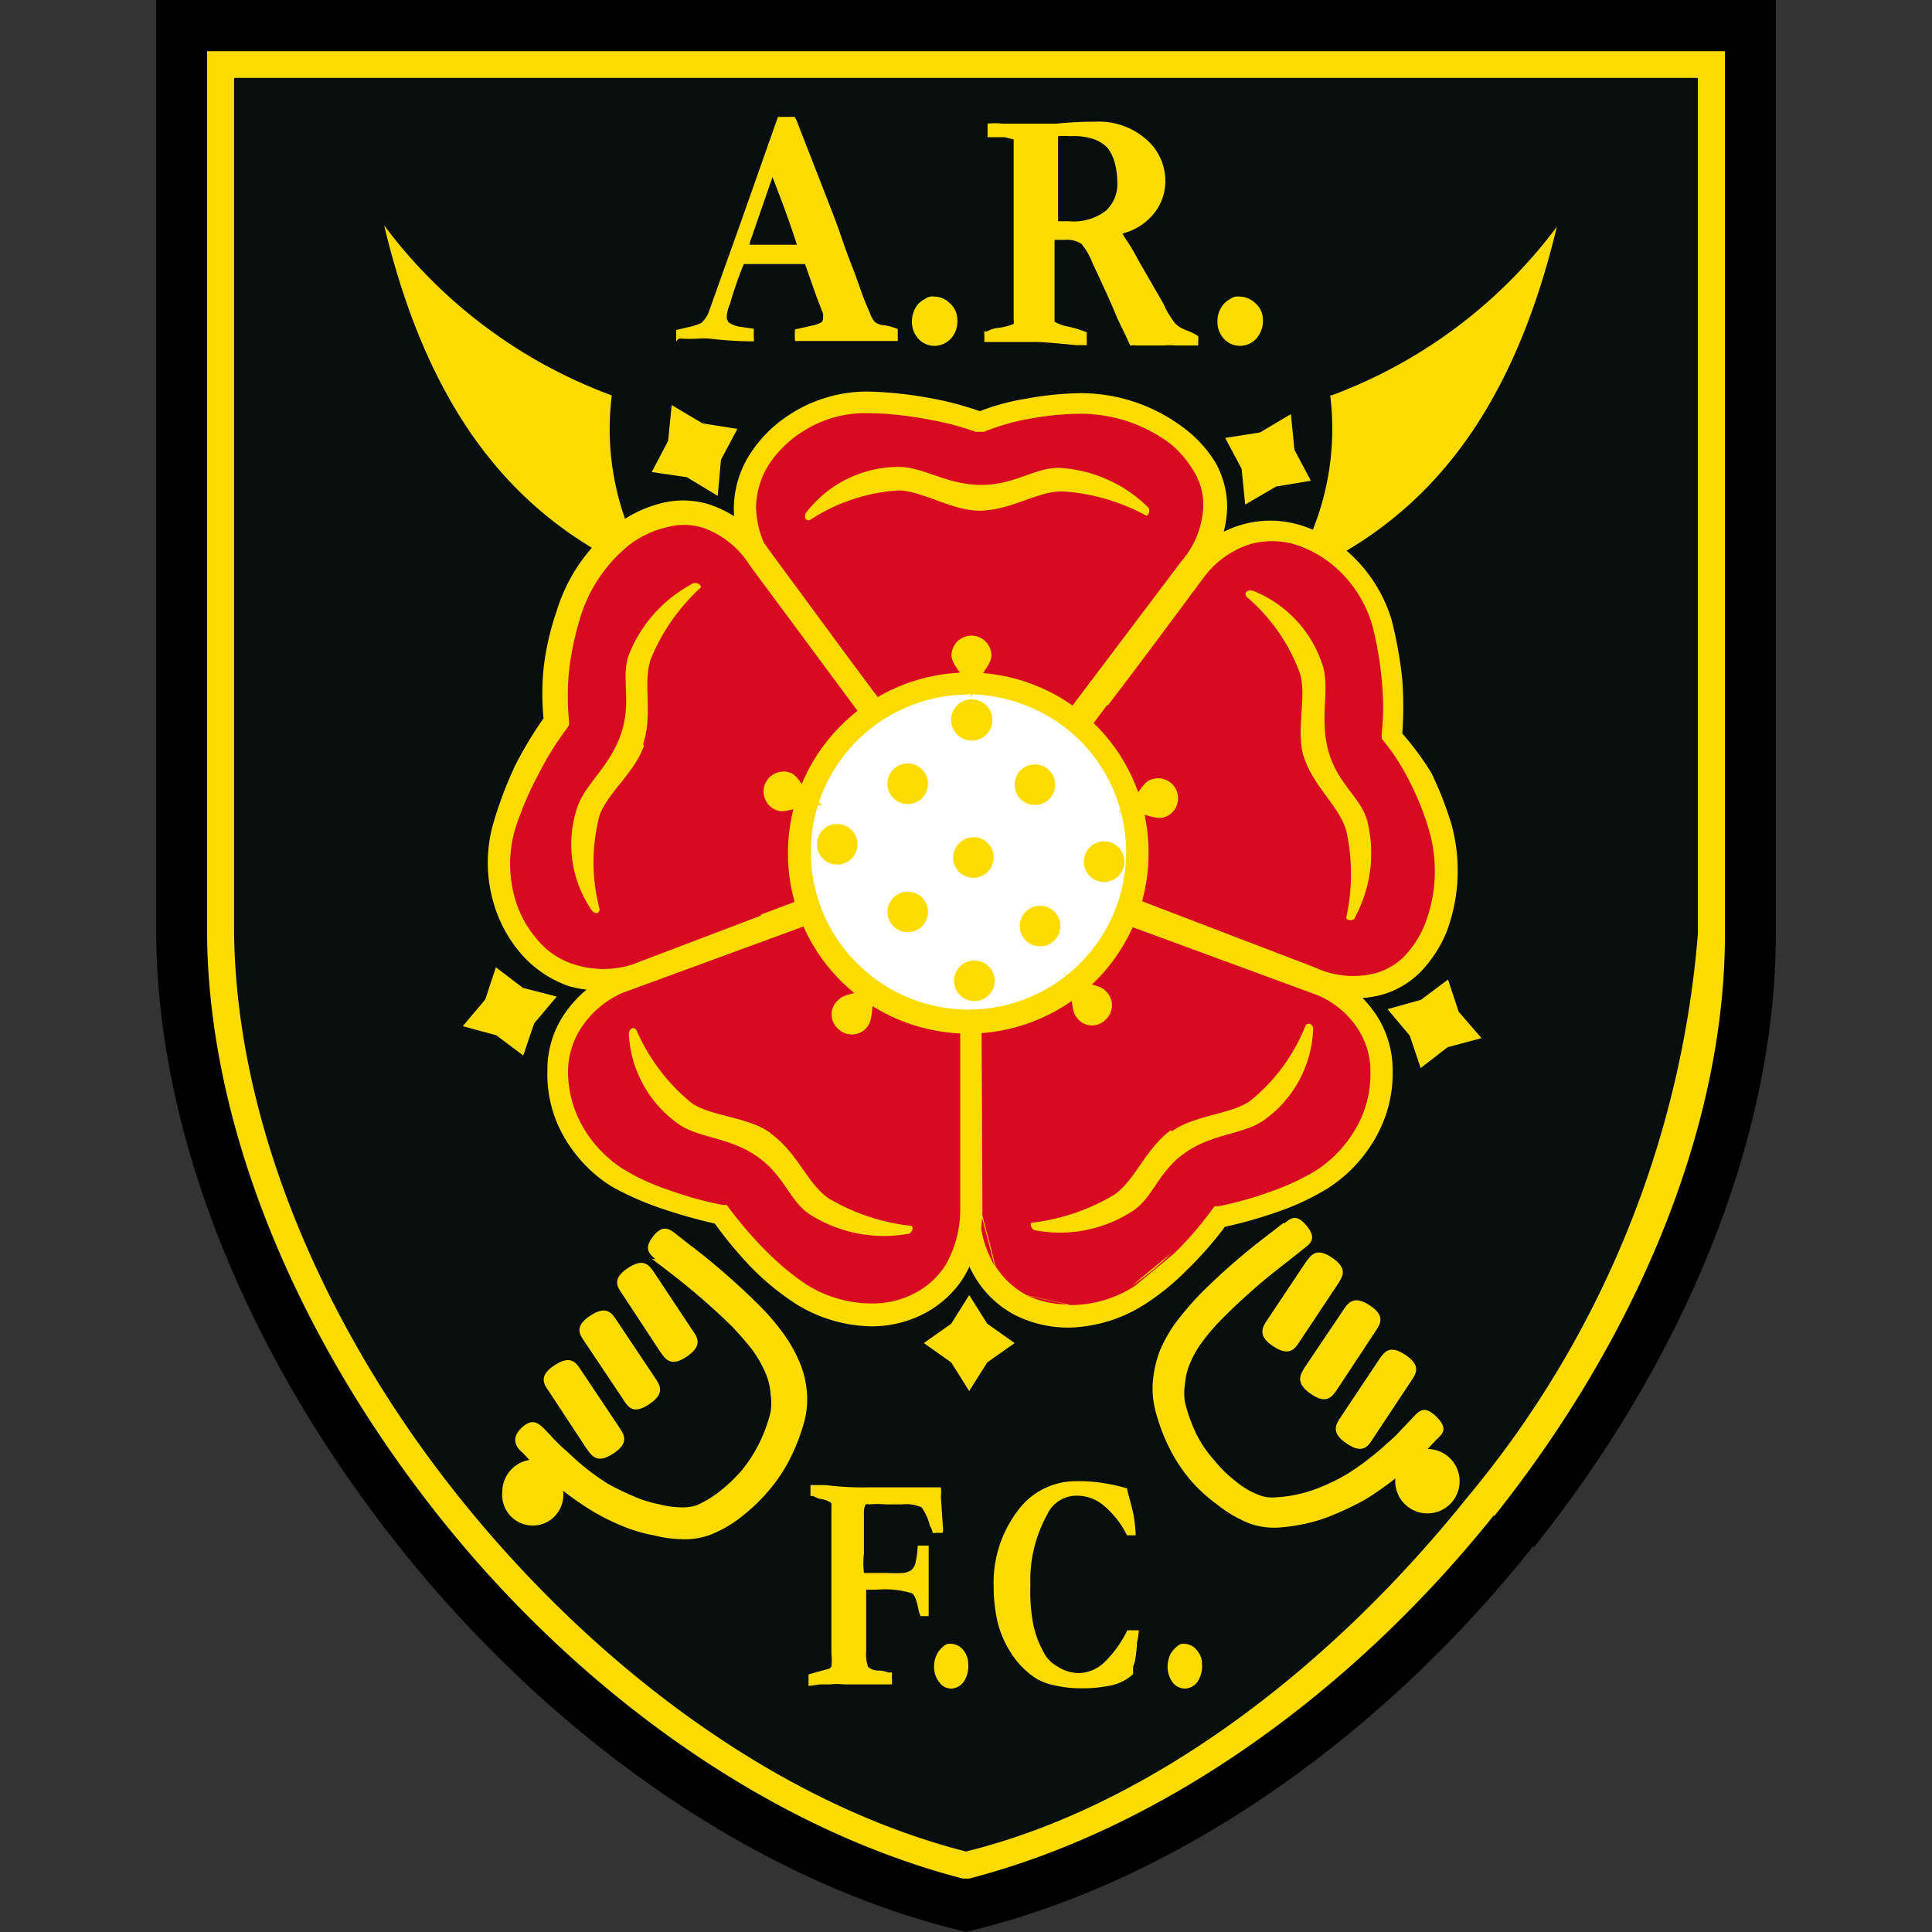 <?xml version="1.0" encoding="iso-8859-1"?>
<svg xmlns="http://www.w3.org/2000/svg" width="60" height="60" viewBox="0 0 60 60"><rect x="0" y="0" width="60" height="60" fill="#333333" stroke="none"/><defs><style>.cls-1,.cls-2,.cls-3,.cls-4,.cls-5{fill-rule:evenodd;}.cls-2{fill:#070e0c;}.cls-3{fill:#fcdc00;}.cls-4{fill:#d80a23;}.cls-5{fill:#fff;}</style></defs><g id="AlbionRovers"><path class="cls-1" d="M30,55.87c5.38-1.55,10.58-5.43,14.49-10.32s6.6-11,6.64-16.6V4H8.86V29c0,5.6,2.65,11.59,6.64,16.6S24.61,54.32,30,55.87ZM47.63,48C43.1,53.71,36.94,58.2,30.51,59.87L30,60l-.51-.13C23.06,58.2,16.9,53.71,12.37,48S4.9,35.5,4.85,29h0V0h50.3V29h0c0,6.53-3,13.42-7.52,19.06Z"/><path class="cls-2" d="M30,57.94c12-3.11,23-16.82,23.13-29V2H6.86V29C7,41.12,18,54.83,30,57.94Z"/><path class="cls-3" d="M46.4,47.05c-4.34,5.43-10.2,9.71-16.3,11.29l-.09,0-.11,0c-6.1-1.58-12-5.86-16.3-11.29S6.48,35.12,6.43,29h0V1.59H53.57V29c0,6.16-2.87,12.7-7.17,18.09ZM30,57.5c5.52-1.36,11.14-5.47,15.57-11A31.23,31.23,0,0,0,52.73,29V2.42H7.27V29c.08,5.94,2.81,12.28,7,17.51S24.12,56,30,57.5Z"/><path class="cls-3" d="M20.36,39.11c-.19-.17-.38-.32-.08-.71s.52-.23.71-.08.32.26.5.39a22,22,0,0,1,2.08,1.82,7.09,7.09,0,0,1,.71.82,4.35,4.35,0,0,1,.57,1,2.93,2.93,0,0,1,.21.91,2.68,2.68,0,0,1-.08.88,6.15,6.15,0,0,1-.45,1.17,5,5,0,0,1-.67,1,5.7,5.7,0,0,1-.79.76,3.82,3.82,0,0,1-1,.59,2.31,2.31,0,0,1-.94.14,3.87,3.87,0,0,1-.83-.12,4.65,4.65,0,0,1-1-.3,6.57,6.57,0,0,1-.88-.44,9.28,9.28,0,0,1-1.36-1h0c-.05-.06,0,0-.1-.09l-.41-.39c-.13-.14-.26-.29-.37-.39s-.34-.37,0-.71.54-.16.71,0l.35.37c.12.12.24.24.35.33l.11.1v0a7.11,7.11,0,0,0,1.18.92,8,8,0,0,0,.78.38,3.55,3.55,0,0,0,.78.25,2.93,2.93,0,0,0,.66.1,1.49,1.49,0,0,0,.53-.06,3.33,3.33,0,0,0,.74-.45,4.92,4.92,0,0,0,.66-.63,4.52,4.52,0,0,0,.53-.81,4.88,4.88,0,0,0,.37-1,1.79,1.79,0,0,0,0-.57,1.93,1.93,0,0,0-.14-.61,3.74,3.74,0,0,0-.42-.75c-.2-.26-.42-.5-.62-.72a21.74,21.74,0,0,0-2-1.73l-.51-.39Z"/><path class="cls-3" d="M17.06,43.23c-.18-.25-.34-.5.16-.83s.67-.09.83.16l1.17,1.75c.17.25.33.5-.17.83s-.66.09-.84-.16l-1.15-1.75Z"/><path class="cls-3" d="M18.17,41.69c-.18-.25-.34-.5.16-.83s.67-.09.83.16l1.17,1.75c.17.25.34.5-.17.84s-.66.08-.82-.17l-1.17-1.75Z"/><path class="cls-3" d="M19.34,40.21c-.18-.25-.34-.5.16-.83s.66-.09.83.16l1.16,1.75c.18.25.34.5-.16.84s-.67.08-.84-.17l-1.15-1.75Z"/><path class="cls-3" d="M16.54,45.33a1,1,0,0,1,.95,1,.95.95,0,1,1-1.89,0,1,1,0,0,1,.94-1Z"/><path class="cls-3" d="M39.88,38c.2-.17.38-.32.7.07s.12.55-.08.7l-.5.4a19.22,19.22,0,0,0-2,1.74,6.49,6.49,0,0,0-.63.72,3.15,3.15,0,0,0-.43.75,2.09,2.09,0,0,0-.14.61,1.75,1.75,0,0,0,0,.56,5.26,5.26,0,0,0,.36,1,3.78,3.78,0,0,0,.55.8,3.94,3.94,0,0,0,.65.64,2.54,2.54,0,0,0,.74.44,1.12,1.12,0,0,0,.52.07,3.85,3.85,0,0,0,.67-.09,4.17,4.17,0,0,0,.78-.25,5.68,5.68,0,0,0,.78-.39,8.76,8.76,0,0,0,1.19-.91h0l.1-.09a3.6,3.6,0,0,0,.35-.34L43.9,44c.17-.18.34-.37.71,0s.2.52,0,.71l-.37.39c-.13.14-.28.27-.4.39l-.11.09h0a9.41,9.41,0,0,1-1.35,1,9.13,9.13,0,0,1-.89.43,5,5,0,0,1-.95.31,5.66,5.66,0,0,1-.84.12,2.27,2.27,0,0,1-.93-.14,5,5,0,0,1-.52-.26,5,5,0,0,1-.47-.33A4.92,4.92,0,0,1,37,46a5.07,5.07,0,0,1-.67-1,6,6,0,0,1-.44-1.16,2.79,2.79,0,0,1-.09-.9A3.59,3.59,0,0,1,36,42a4.3,4.3,0,0,1,.57-1,10,10,0,0,1,.71-.82,19.73,19.73,0,0,1,2.09-1.82l.5-.39Z"/><path class="cls-3" d="M42.81,42.25c.17-.26.34-.51.84-.17s.33.58.16.83l-1.16,1.75c-.16.26-.33.51-.83.17s-.34-.59-.17-.84l1.16-1.74Z"/><path class="cls-3" d="M41.7,40.71c.16-.25.34-.5.84-.17s.33.58.16.83l-1.16,1.76c-.17.25-.34.5-.83.16s-.34-.59-.18-.84l1.17-1.74Z"/><path class="cls-3" d="M40.53,39.23c.18-.25.34-.51.84-.17s.33.58.17.83l-1.17,1.76c-.16.25-.33.49-.83.16s-.34-.59-.17-.84l1.16-1.74Z"/><path class="cls-3" d="M44.33,45a1,1,0,1,0,1,1,1,1,0,0,0-1-1Z"/><path class="cls-3" d="M19,12.28A15.52,15.52,0,0,1,11.93,7c1.58,6.61,4.72,9.48,8.43,11A8.38,8.38,0,0,1,19,12.28Z"/><path class="cls-3" d="M41.35,12.28a15.42,15.42,0,0,0,7-5.24c-1.58,6.61-4.72,9.48-8.42,11a8.44,8.44,0,0,0,1.38-5.77Z"/><path class="cls-4" d="M30.38,26.37Q27,22,23.72,17.55c-1.76-2.67.75-5.14,3.21-5.11a11.19,11.19,0,0,1,3.49.64,8.91,8.91,0,0,1,3.18-.59c2.71,0,5.51,2.39,3.36,5.14l-6.58,8.74Z"/><path class="cls-3" d="M30.09,26.58c-1-1.26-1.9-2.53-2.86-3.79l-3.8-5v0a3.52,3.52,0,0,1-.64-2,3.16,3.16,0,0,1,.49-1.67,4.09,4.09,0,0,1,1.22-1.23,4.42,4.42,0,0,1,2.44-.73,12,12,0,0,1,1.87.19,9.84,9.84,0,0,1,1.62.42,6.88,6.88,0,0,1,1.45-.39,9.82,9.82,0,0,1,1.73-.17,5.31,5.31,0,0,1,3.14,1.07h0a3.85,3.85,0,0,1,1,1.09,2.82,2.82,0,0,1,.36,1.41,3.45,3.45,0,0,1-.83,2.13h0l-6.59,8.74-.27.37-.29-.37Zm-2.3-4.21,2.59,3.42,6.31-8.36h0a2.78,2.78,0,0,0,.68-1.71,2,2,0,0,0-.28-1.06,3.27,3.27,0,0,0-.77-.9h0a4.67,4.67,0,0,0-2.72-.91A9,9,0,0,0,32,13a6.9,6.9,0,0,0-1.44.41l-.13,0-.13,0A9.33,9.33,0,0,0,28.68,13a10.34,10.34,0,0,0-1.76-.17,3.6,3.6,0,0,0-2.05.61,3.44,3.44,0,0,0-1,1,2.58,2.58,0,0,0-.39,1.31A2.94,2.94,0,0,0,24,17.35l3.79,5Z"/><path class="cls-4" d="M30.51,26.46q3.31-4.41,6.62-8.84c2.09-2.42,5.15-.69,5.81,1.67a11,11,0,0,1,.35,3.54,8.73,8.73,0,0,1,1.45,2.89c.73,2.61-.77,6-4,4.66L30.51,26.46Z"/><path class="cls-3" d="M30.22,26.26l3.59-4.79,3-4v0a3.53,3.53,0,0,1,1.77-1.18,3.21,3.21,0,0,1,1.74,0,4,4,0,0,1,1.52.83,4.57,4.57,0,0,1,1.38,2.14,13.08,13.08,0,0,1,.33,1.85,11.91,11.91,0,0,1,0,1.67A9,9,0,0,1,44.45,24a10.9,10.9,0,0,1,.63,1.61,5.43,5.43,0,0,1-.15,3.32,4,4,0,0,1-.79,1.23,2.75,2.75,0,0,1-1.25.74,3.47,3.47,0,0,1-2.29-.21h0L30.39,26.79,30,26.63l.27-.37Zm4.16-4.36c-1.1,1.47-2.22,2.93-3.32,4.4l9.79,3.75h0a2.78,2.78,0,0,0,1.84.18,2,2,0,0,0,.94-.55,3.1,3.1,0,0,0,.63-1,4.56,4.56,0,0,0,.13-2.86,8.31,8.31,0,0,0-.59-1.5A6.66,6.66,0,0,0,43,23.05l-.09-.11V22.8a7.94,7.94,0,0,0,0-1.68,10.34,10.34,0,0,0-.3-1.73,3.82,3.82,0,0,0-1.17-1.8,3.5,3.5,0,0,0-1.25-.69,2.55,2.55,0,0,0-1.37,0,2.88,2.88,0,0,0-1.41,1c-1,1.34-2,2.7-3,4Z"/><path class="cls-4" d="M30.13,26.54c3.44,1.31,7.46,2.72,10.91,4,2.89,1.33,2.08,4.75,0,6a10.23,10.23,0,0,1-3.19,1.17,10.26,10.26,0,0,1-2.48,2.44c-2.3,1.43-5.25.48-5.27-2.67l.05-11Z"/><path class="cls-3" d="M30.25,26.21c1.76.67,3.6,1.34,5.44,2s3.79,1.37,5.47,2h0a3.54,3.54,0,0,1,1.62,1.37,3.14,3.14,0,0,1,.47,1.68A4,4,0,0,1,42.89,35a4.47,4.47,0,0,1-1.68,1.92,7.88,7.88,0,0,1-1.49.7,14.26,14.26,0,0,1-1.68.48,10.9,10.9,0,0,1-1.18,1.34,7.42,7.42,0,0,1-1.33,1.08,4.55,4.55,0,0,1-2.34.71,3.7,3.7,0,0,1-1.65-.38,3.18,3.18,0,0,1-1.25-1.17,3.92,3.92,0,0,1-.56-2.12h0l.05-11V26l.47.18ZM40.9,30.9l-5.44-2c-1.72-.62-3.43-1.25-5-1.84l0,10.5.46,1.77a2.59,2.59,0,0,0,1,.91l1.32.29a3.69,3.69,0,0,0,2-.59l1.21-1a10.67,10.67,0,0,0,1.18-1.36l.09-.12.13,0A11.25,11.25,0,0,0,39.48,37a7.45,7.45,0,0,0,1.36-.63,3.84,3.84,0,0,0,1.42-1.62,3.38,3.38,0,0,0,.3-1.39A2.42,2.42,0,0,0,42.2,32a2.78,2.78,0,0,0-1.3-1.1ZM30.43,37.54h0Zm4.73,2.38a7.87,7.87,0,0,0,1.21-1l-1.21,1Zm-3.29.3a3,3,0,0,0,1.32.29l-1.32-.29Zm-1.44-2.67a3.3,3.3,0,0,0,.46,1.76l-.46-1.76Z"/><path class="cls-4" d="M30.11,26.49c-3.44,1.3-7.46,2.72-10.91,4-2.91,1.33-2.09,4.75,0,6a10.73,10.73,0,0,0,3.2,1.16,10.26,10.26,0,0,0,2.48,2.44c2.31,1.43,5.26.48,5.27-2.67l0-11Z"/><path class="cls-3" d="M29.77,27c-1.56.59-3.27,1.22-5,1.84l-5.45,2A2.93,2.93,0,0,0,18,32a2.5,2.5,0,0,0-.36,1.3,3.47,3.47,0,0,0,.31,1.4,3.79,3.79,0,0,0,1.41,1.61,6.84,6.84,0,0,0,1.36.63,11.37,11.37,0,0,0,1.72.48l.13,0,.08.11a12.54,12.54,0,0,0,1.18,1.36,8.26,8.26,0,0,0,1.21,1,3.84,3.84,0,0,0,2,.59,2.8,2.8,0,0,0,1.33-.3,2.48,2.48,0,0,0,1-.9,3.46,3.46,0,0,0,.45-1.77h0l0-10.5Zm-5.24,1.18c1.85-.67,3.69-1.35,5.45-2l.48-.19v.52l.05,11a4.14,4.14,0,0,1-.57,2.14,3.2,3.2,0,0,1-1.25,1.15,3.52,3.52,0,0,1-1.65.39,4.57,4.57,0,0,1-2.33-.7,8.12,8.12,0,0,1-1.34-1.09A12.44,12.44,0,0,1,22.2,38a16.64,16.64,0,0,1-1.69-.48A9.32,9.32,0,0,1,19,36.85a4.36,4.36,0,0,1-1.67-1.91A3.89,3.89,0,0,1,17,33.25a3.07,3.07,0,0,1,.47-1.67,3.62,3.62,0,0,1,1.62-1.38h0l5.46-2Zm5.27,9.32,0-10.5,0,10.5Z"/><path class="cls-4" d="M30.23,26.3l-10.52,4c-3.12.93-4.8-2.23-4.07-4.61a11.58,11.58,0,0,1,1.62-3.24,9.24,9.24,0,0,1,.35-3.27c.8-2.64,3.92-4.69,6-1.8l6.62,9Z"/><path class="cls-3" d="M30.35,26.63l-6.46,2.43-4.06,1.52h0a3.77,3.77,0,0,1-2.15.05,3.49,3.49,0,0,1-1.49-1,4.19,4.19,0,0,1-.85-1.55,4.45,4.45,0,0,1,0-2.58A12.54,12.54,0,0,1,16,23.77a12,12,0,0,1,.88-1.46,8,8,0,0,1,0-1.54A8.28,8.28,0,0,1,17.28,19a5.34,5.34,0,0,1,1.94-2.76,3.85,3.85,0,0,1,1.35-.62,2.73,2.73,0,0,1,1.47.05,3.63,3.63,0,0,1,1.85,1.42h0l6.63,9,.27.37-.44.17ZM23.64,28.4l6-2.26-6.36-8.59h0a2.81,2.81,0,0,0-1.48-1.17,2,2,0,0,0-1.11,0,3,3,0,0,0-1.09.5A4.61,4.61,0,0,0,18,19.25a9.22,9.22,0,0,0-.33,1.6,7.84,7.84,0,0,0,0,1.53v.14l-.07.11a9.3,9.3,0,0,0-.9,1.46A10,10,0,0,0,16,25.74a3.88,3.88,0,0,0,0,2.19,3.43,3.43,0,0,0,.71,1.28,2.44,2.44,0,0,0,1.15.75,3,3,0,0,0,1.76,0l4-1.52Z"/><path class="cls-3" d="M30.42,15.86c-.85,0-1.74-.6-2.5-.63a5.64,5.64,0,0,0-2.75.91c-.15.08-.23-.11-.12-.24a3.63,3.63,0,0,1,2.86-1.4c.77,0,1.51.56,2.56.56s1.66-.54,2.42-.53a4.26,4.26,0,0,1,2.76,1.22c.1.09,0,.3-.06.26A6.29,6.29,0,0,0,33,15.26c-.82,0-1.57.59-2.59.6Z"/><path class="cls-3" d="M40.49,23.51c-.25-.82.09-1.85-.11-2.57a5.62,5.62,0,0,0-1.66-2.4c-.1-.11,0-.25.2-.19a3.7,3.7,0,0,1,2.17,2.36c.21.73-.12,1.61.17,2.63s1,1.42,1.2,2.15a4.18,4.18,0,0,1-.38,3c0,.11-.28.12-.27,0a6.26,6.26,0,0,0,0-2.69c-.23-.79-1-1.33-1.32-2.3Z"/><path class="cls-3" d="M36.4,35.13c.7-.5,1.78-.51,2.41-.93a5.65,5.65,0,0,0,1.73-2.34c.08-.14.26-.05.24.13a3.63,3.63,0,0,1-1.53,2.8c-.62.44-1.56.4-2.43,1s-1,1.41-1.66,1.83a4.13,4.13,0,0,1-3,.59c-.12,0-.21-.23-.1-.24a6.44,6.44,0,0,0,2.55-.87c.66-.47.94-1.39,1.75-2Z"/><path class="cls-3" d="M23.92,35.18c-.68-.49-1.77-.5-2.41-.9A6,6,0,0,1,19.77,32c-.08-.15-.25-.05-.24.13a3.64,3.64,0,0,0,1.56,2.79c.62.43,1.56.39,2.43,1s1,1.41,1.67,1.82a4.29,4.29,0,0,0,3,.58c.13,0,.21-.23.1-.25a6.42,6.42,0,0,1-2.55-.85c-.68-.47-.95-1.39-1.78-2Z"/><path class="cls-3" d="M20,23.15c-.26.81-1.12,1.46-1.38,2.17a5.72,5.72,0,0,0,0,2.91c0,.16-.17.18-.27,0a3.61,3.61,0,0,1-.42-3.16c.24-.72,1-1.25,1.35-2.26s0-1.74.24-2.45a4.28,4.28,0,0,1,2-2.24c.11-.06.3.06.23.14a6.18,6.18,0,0,0-1.54,2.21c-.26.78.08,1.68-.24,2.65Z"/><path class="cls-5" d="M30.07,21.22a5.25,5.25,0,1,0,5.25,5.24,5.25,5.25,0,0,0-5.25-5.24Z"/><path class="cls-3" d="M30.07,21.57A4.91,4.91,0,0,0,26.62,23a4.88,4.88,0,0,0,0,6.92A4.89,4.89,0,0,0,33.54,23a5,5,0,0,0-3.47-1.44Zm-3.94.95a5.59,5.59,0,0,1,9.54,3.94,5.6,5.6,0,1,1-9.54-3.94Z"/><path class="cls-3" d="M30.17,21.67c-.15-.66-.62-1-.62-1.31a.62.62,0,1,1,1.24,0c0,.33-.47.65-.62,1.31Z"/><path class="cls-3" d="M34.75,25.21c.55-.37.71-.92,1-1a.62.62,0,1,1,.41,1.17c-.3.11-.76-.23-1.42-.15Z"/><path class="cls-3" d="M25.55,25c-.57-.36-.72-.9-1-1a.62.62,0,1,0-.41,1.17c.3.11.77-.22,1.44-.16Z"/><path class="cls-3" d="M33,30.21c.54.38,1.11.32,1.33.56a.6.6,0,0,1,0,.9.58.58,0,0,1-.89-.07c-.22-.25-.08-.8-.39-1.39Z"/><path class="cls-3" d="M27.37,30.5c-.55.38-1.11.31-1.33.55a.59.59,0,0,0,0,.91.6.6,0,0,0,.9-.08c.21-.25.07-.8.39-1.38Z"/><path class="cls-3" d="M28.2,23.71a.63.63,0,1,1-.64.62.63.63,0,0,1,.64-.62Z"/><path class="cls-3" d="M32.14,23.74a.63.63,0,1,1-.63.62.63.63,0,0,1,.63-.62Z"/><path class="cls-3" d="M30.17,21.72a.64.64,0,1,1-.63.63.63.63,0,0,1,.63-.63Z"/><path class="cls-3" d="M26,25.59a.63.63,0,1,1-.63.62.63.63,0,0,1,.63-.62Z"/><path class="cls-3" d="M28.2,27.69a.63.63,0,1,1-.64.63.64.64,0,0,1,.64-.63Z"/><path class="cls-3" d="M30.23,26a.63.63,0,0,1,.63.63.63.63,0,0,1-.63.63.63.63,0,0,1-.63-.63.64.64,0,0,1,.63-.63Z"/><path class="cls-3" d="M34.28,26.13a.63.63,0,1,1-.62.62.63.63,0,0,1,.62-.62Z"/><path class="cls-3" d="M32.31,28.13a.63.63,0,1,1-.64.63.63.63,0,0,1,.64-.63Z"/><path class="cls-3" d="M30.27,29.83a.63.63,0,1,1-.64.62.63.63,0,0,1,.64-.62Z"/><polygon class="cls-3" points="30.1 40.22 30.66 41.11 31.51 41.71 30.66 42.31 30.1 43.2 29.54 42.31 28.69 41.71 29.54 41.11 30.1 40.22"/><polygon class="cls-3" points="43.09 31.34 44.13 31.05 44.97 30.42 45.3 31.42 46.01 32.24 44.96 32.52 44.12 33.17 43.78 32.16 43.09 31.34"/><polygon class="cls-3" points="17.29 30.95 16.24 30.68 15.4 30.04 15.07 31.04 14.37 31.87 15.41 32.15 16.25 32.78 16.59 31.78 17.29 30.95"/><polygon class="cls-3" points="22.29 15.4 22.39 14.28 22.9 13.32 21.82 13.15 20.86 12.58 20.75 13.69 20.24 14.66 21.33 14.82 22.29 15.4"/><polygon class="cls-3" points="38.67 15.67 38.56 14.56 38.05 13.6 39.13 13.43 40.09 12.86 40.2 13.97 40.71 14.93 39.63 15.11 38.67 15.67"/><path class="cls-3" d="M21,10.6v-.35l.33-.08a2,2,0,0,0,.45-.14A.92.92,0,0,0,22,9.72l1-2.8,1.16-3.29h.52l.05.09.85,2.18c.18.47.36.91.51,1.35s.28.79.39,1.07.15.41.27.74c.06.18.15.4.27.67a.79.79,0,0,0,.15.27.53.53,0,0,0,.28.1,1.66,1.66,0,0,1,.43.12c0,.12,0,.21,0,.27a.41.41,0,0,1,0,.1l-.79,0-.78,0h-.55l-.83,0h-.24a2.17,2.17,0,0,1,0-.36l.54-.12a1.06,1.06,0,0,0,.28-.1.16.16,0,0,0,.05-.12.77.77,0,0,0,0-.15l-.2-.52L25,8.2H23.1a11.82,11.82,0,0,0-.43,1.24,1.17,1.17,0,0,0-.1.38.26.26,0,0,0,.07.2.92.92,0,0,0,.43.14l.34.05c0,.13,0,.22,0,.26a.53.53,0,0,1,0,.13c-.21,0-.67,0-1.44-.09l-.19,0a4.15,4.15,0,0,1-.69,0Zm2.28-3h1.47c-.1-.31-.23-.69-.38-1.1s-.28-.74-.38-1l-.71,2.05Z"/><path class="cls-3" d="M29,9.21a.69.69,0,0,1,.51.22.66.66,0,0,1,.22.48.81.81,0,0,1-.13.52.71.71,0,0,1-.57.31.67.67,0,0,1-.51-.22.79.79,0,0,1-.2-.55.84.84,0,0,1,.1-.39.65.65,0,0,1,.3-.29A.36.36,0,0,1,29,9.21Z"/><path class="cls-3" d="M30.66,10.29a.85.85,0,0,1,.37-.11,2,2,0,0,0,.45-.12.64.64,0,0,0,0-.15c0-.05,0-.22,0-.5V8.22l0-.63V6.81c0-.38,0-.74,0-1.08,0-.73,0-1.2,0-1.4l-.28-.07c-.26,0-.44,0-.53,0V3.89l0-.05a1.88,1.88,0,0,1,.45,0h.45l.38,0h.26l.6,0a11.61,11.61,0,0,1,1.2-.06,2.23,2.23,0,0,1,1.59.55,1.69,1.69,0,0,1,.59,1.27,1.58,1.58,0,0,1-.33,1,1.8,1.8,0,0,1-1,.65,2.05,2.05,0,0,0,.16.26,6.17,6.17,0,0,1,.32.55l.79,1.37a2.68,2.68,0,0,0,.38.63,1,1,0,0,0,.37.21,1.66,1.66,0,0,1,.33.17.61.61,0,0,1,0,.17v.12h-.23l-.25,0h-.21a2.12,2.12,0,0,0-.38,0h-.49l-.34,0a1.05,1.05,0,0,0-.21,0l-.16-.35c-.13-.26-.23-.47-.28-.59-.14-.35-.39-.89-.74-1.64a2,2,0,0,0-.34-.58.8.8,0,0,0-.5-.12h-.33c0,.11,0,.23,0,.37l0,1.17,0,1a1.23,1.23,0,0,0,.36.14,3.53,3.53,0,0,1,.64.19c0,.18,0,.31,0,.4h-.32c-.69-.07-1.11-.1-1.24-.1h-.18l-.67,0c-.21,0-.39,0-.55,0h-.22c0-.09,0-.15,0-.17a1.15,1.15,0,0,1,0-.16Zm2.18-3.42h.35a1.64,1.64,0,0,0,1.16-.33,1.13,1.13,0,0,0,.35-.86,2.39,2.39,0,0,0-.08-.62,1.35,1.35,0,0,0-.21-.45,1.07,1.07,0,0,0-.48-.3,1.92,1.92,0,0,0-.68-.08,2.3,2.3,0,0,0-.39,0V6.09c0,.16,0,.37,0,.62v.16Z"/><path class="cls-3" d="M38.48,9.21a.73.73,0,0,1,.52.22.66.66,0,0,1,.22.48.81.81,0,0,1-.14.52.68.68,0,0,1-.56.31.67.67,0,0,1-.51-.22.75.75,0,0,1-.2-.55.73.73,0,0,1,.1-.39.67.67,0,0,1,.29-.29.38.38,0,0,1,.28-.08Z"/><path class="cls-3" d="M25.11,52.36V52l.28-.08.37-.1.06-.06a1.72,1.72,0,0,0,0-.39v0l0-1.12v-.45l0-.69v-.82l0-1.61a.73.73,0,0,0-.36-.13,2.13,2.13,0,0,1-.21-.09l-.08,0v-.34l.47,0a8.66,8.66,0,0,0,1.3.07l.9,0h.48l.65,0h.25a1.36,1.36,0,0,1,0,.29l.06.9a.68.68,0,0,1,0,.22.87.87,0,0,1-.2,0,.17.17,0,0,1-.12,0s0-.09-.08-.21a1.66,1.66,0,0,0-.26-.58,1.21,1.21,0,0,0-.61-.09l-.5,0a2.9,2.9,0,0,0-.51,0,.34.34,0,0,0-.12,0,.65.65,0,0,0-.05.29v1.23a2.68,2.68,0,0,0,0,.61l.05,0h.7a3.38,3.38,0,0,0,.46,0,.63.63,0,0,0,.25-.08.41.41,0,0,0,.13-.19A2.69,2.69,0,0,0,28.5,48h.18l.16,0,0,.76c0,.17,0,.31,0,.43v1l-.11,0-.14,0a1.1,1.1,0,0,1-.08-.27c-.05-.25-.12-.4-.19-.44a2.9,2.9,0,0,0-1.11-.11l-.31,0c0,.13,0,.28,0,.47l0,1.44a1.21,1.21,0,0,0,.06.49.53.53,0,0,0,.27.11h.08a1,1,0,0,1,.28.06l.11,0c0,.07,0,.14,0,.18a1.34,1.34,0,0,1,0,.19h-.18l-.52,0h-.82a1.61,1.61,0,0,0-.39,0l-.32,0Z"/><path class="cls-3" d="M29.53,51.05a.5.5,0,0,1,.39.2.68.68,0,0,1,.15.43.88.88,0,0,1-.1.48.5.5,0,0,1-.42.28.44.44,0,0,1-.38-.2.73.73,0,0,1-.16-.5.78.78,0,0,1,.08-.35.73.73,0,0,1,.22-.27.26.26,0,0,1,.22-.07Z"/><path class="cls-3" d="M35,46.2c0,.1.1.37.2.83a4.62,4.62,0,0,1,.07.65H35a2.86,2.86,0,0,0-.73-.93,1.29,1.29,0,0,0-.84-.3,1,1,0,0,0-.91.59A4.19,4.19,0,0,0,32,49.23a5.4,5.4,0,0,0,.08,1.17,3.1,3.1,0,0,0,.33.91,1,1,0,0,0,.41.43,1.25,1.25,0,0,0,.68.22,1.18,1.18,0,0,0,.79-.33,3.5,3.5,0,0,0,.72-1l.36,0a2.71,2.71,0,0,1-.06.38s0,.25-.07.61l-.05.14,0,.23a1.45,1.45,0,0,1-.63.34,4.09,4.09,0,0,1-1,.1,3.47,3.47,0,0,1-.85-.1A1.63,1.63,0,0,1,32,52a2.6,2.6,0,0,1-.66-.76,3.07,3.07,0,0,1-.36-.87,4.85,4.85,0,0,1-.12-1.07,3.69,3.69,0,0,1,.73-2.36A2.23,2.23,0,0,1,33.42,46a4.6,4.6,0,0,1,.85.06,5.18,5.18,0,0,1,.75.17Z"/><path class="cls-3" d="M36.77,51.05a.51.51,0,0,1,.4.2.64.64,0,0,1,.16.43.88.88,0,0,1-.1.48.5.5,0,0,1-.42.28.49.49,0,0,1-.4-.2.85.85,0,0,1-.15-.5,1,1,0,0,1,.08-.35.77.77,0,0,1,.23-.27.24.24,0,0,1,.2-.07Z"/></g></svg>
